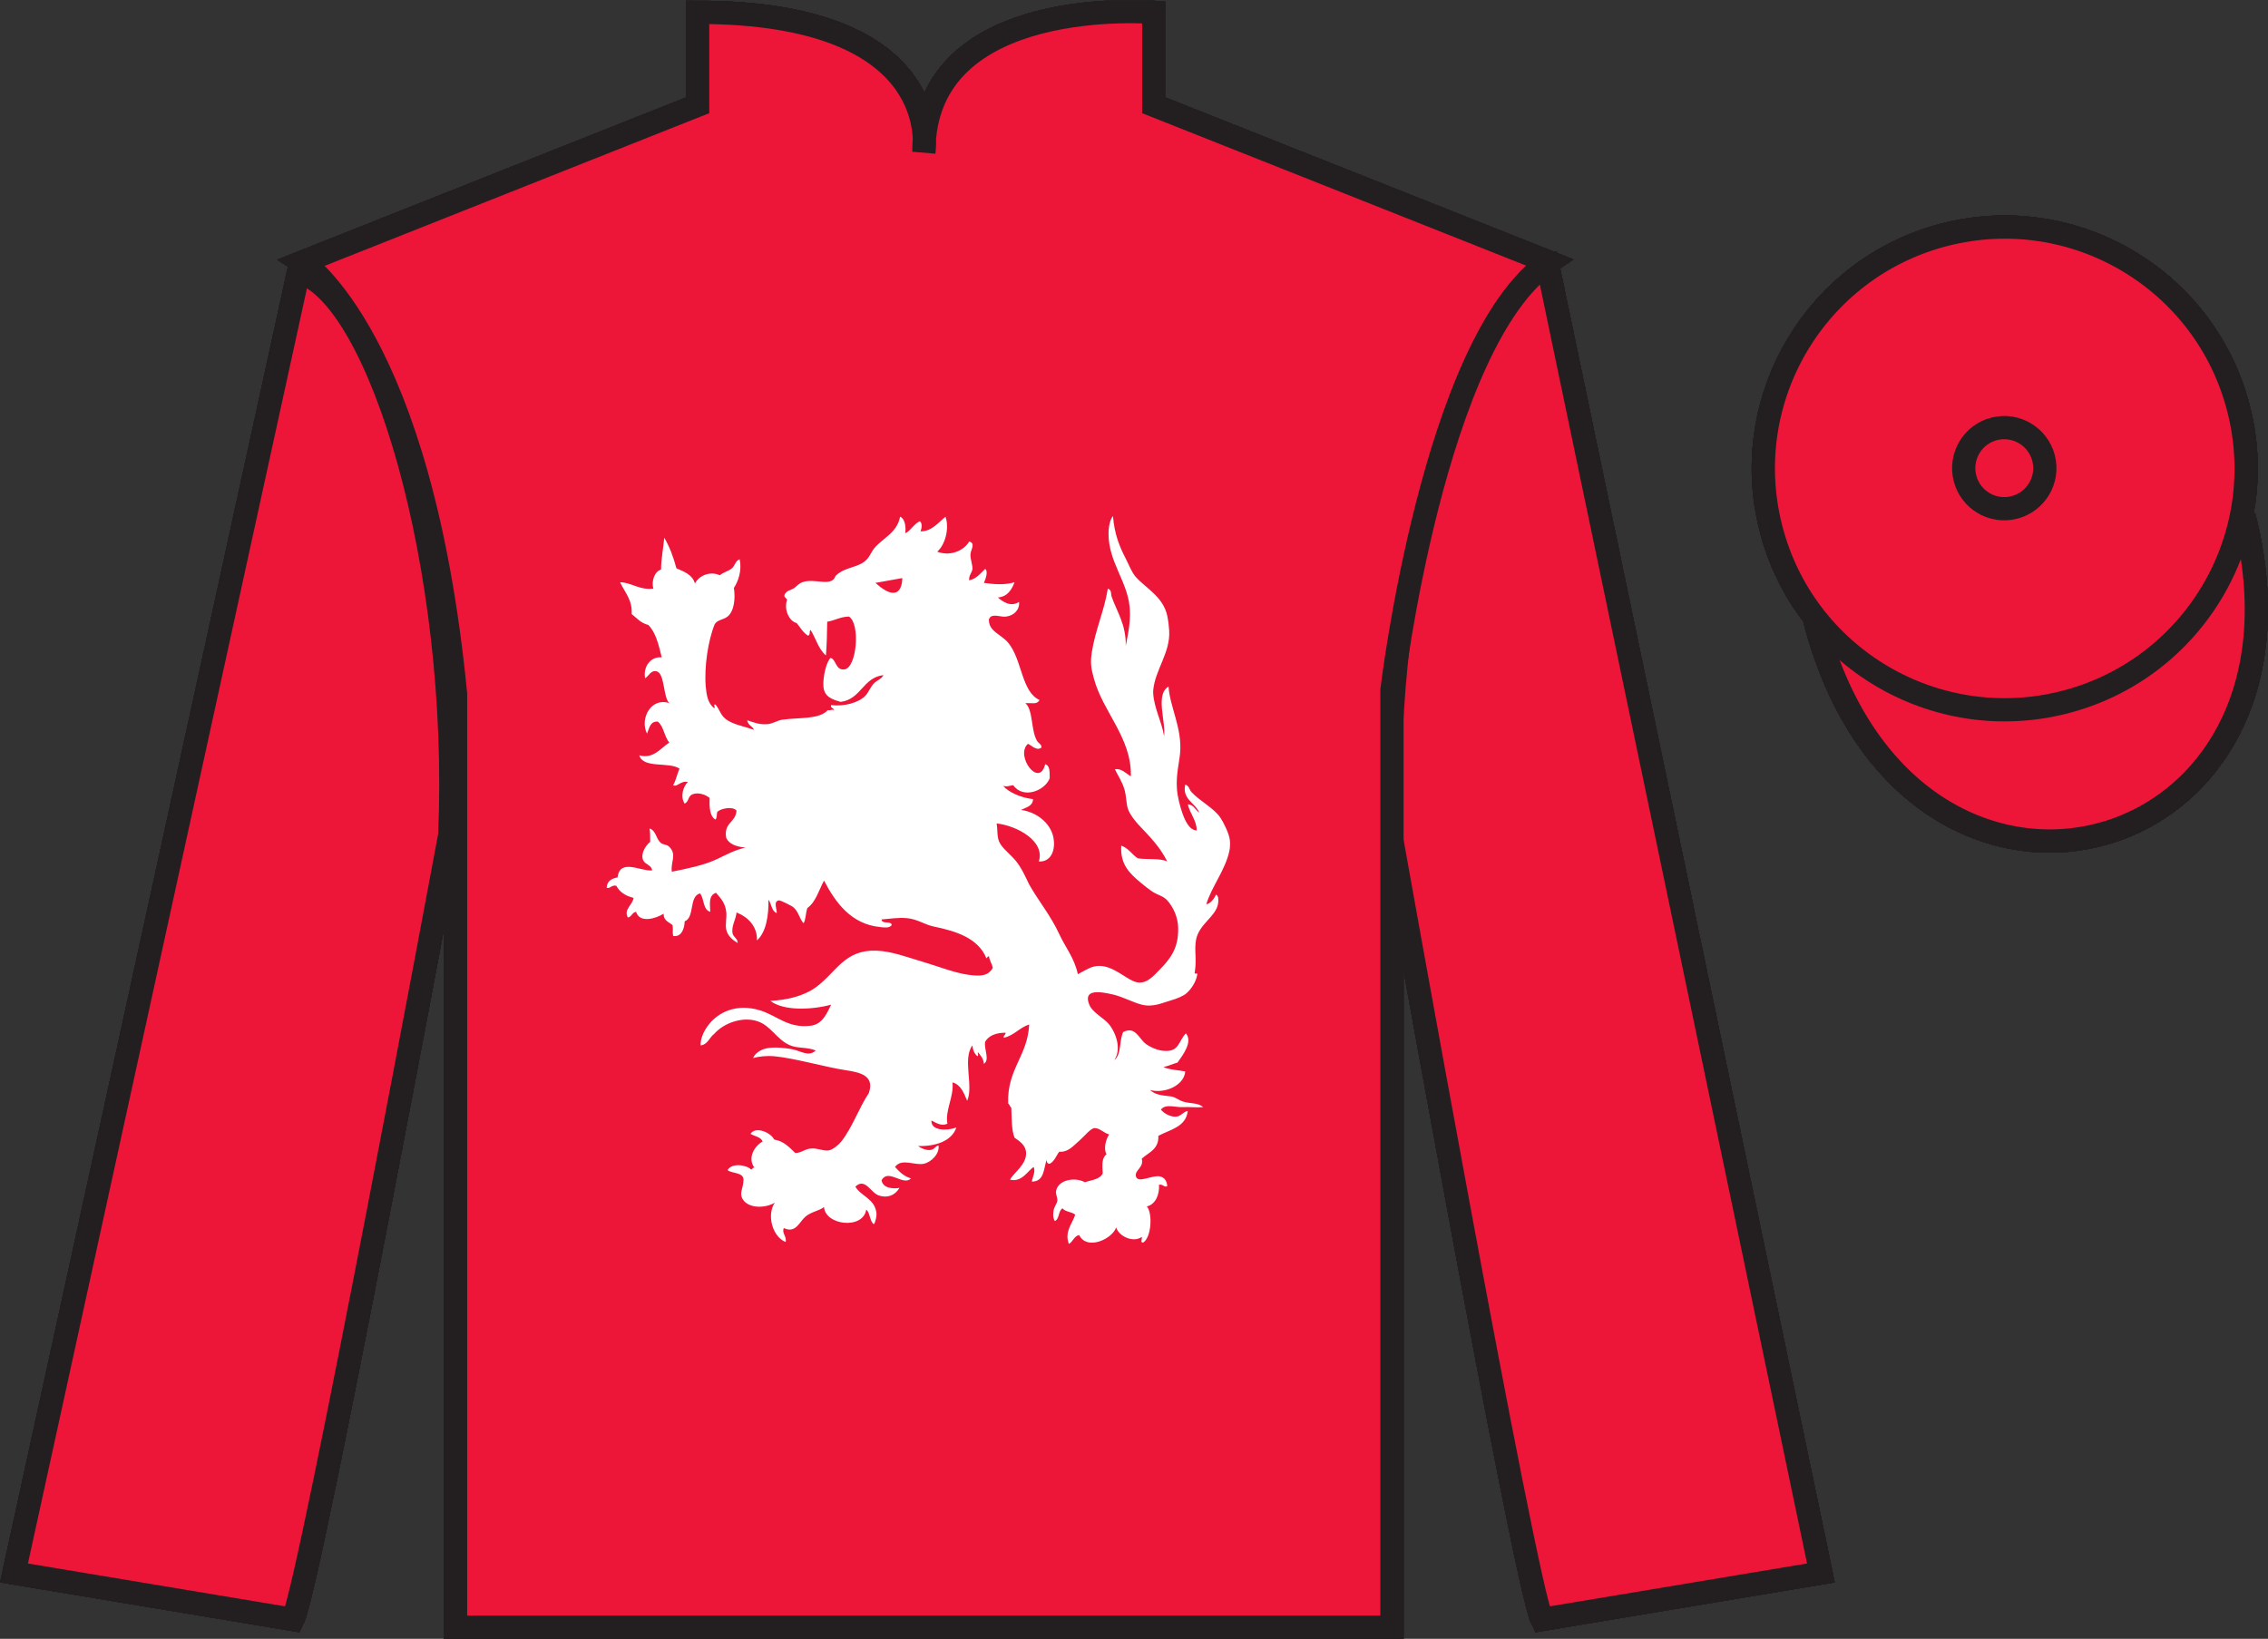 <?xml version="1.0" encoding="UTF-8"?>
<svg xmlns="http://www.w3.org/2000/svg" xmlns:xlink="http://www.w3.org/1999/xlink" width="97.59pt" height="70.53pt" viewBox="0 0 97.59 70.53" version="1.1">
<rect x="0" y="0" width="97.59" height="70.53" fill="#333333" stroke="none"/>
<defs>
<clipPath id="clip1">
  <path d="M 0 70.531 L 97.59 70.531 L 97.59 0.031 L 0 0.031 L 0 70.531 Z M 0 70.531 "/>
</clipPath>
</defs>
<g id="surface0">
<g clip-path="url(#clip1)" clip-rule="nonzero">
<path style=" stroke:none;fill-rule:nonzero;fill:rgb(92.863%,8.783%,22.277%);fill-opacity:1;" d="M 13.02 11.281 C 13.02 11.281 18.102 14.531 19.602 29.863 C 19.602 29.863 19.602 44.863 19.602 70.031 L 59.895 70.031 L 59.895 29.695 C 59.895 29.695 61.684 14.695 66.645 11.281 L 49.645 4.531 L 49.645 0.531 C 49.645 0.531 39.754 -0.305 39.754 6.531 C 39.754 6.531 40.77 0.531 30.02 0.531 L 30.02 4.531 L 13.02 11.281 "/>
<path style="fill:none;stroke-width:10;stroke-linecap:butt;stroke-linejoin:miter;stroke:rgb(13.73%,12.16%,12.549%);stroke-opacity:1;stroke-miterlimit:4;" d="M 130.195 592.487 C 130.195 592.487 181.016 559.987 196.016 406.667 C 196.016 406.667 196.016 256.667 196.016 4.987 L 598.945 4.987 L 598.945 408.347 C 598.945 408.347 616.836 558.347 666.445 592.487 L 496.445 659.987 L 496.445 699.987 C 496.445 699.987 397.539 708.347 397.539 639.987 C 397.539 639.987 407.695 699.987 300.195 699.987 L 300.195 659.987 L 130.195 592.487 Z M 130.195 592.487 " transform="matrix(0.1,0,0,-0.1,0,70.53)"/>
<path style=" stroke:none;fill-rule:nonzero;fill:rgb(92.863%,8.783%,22.277%);fill-opacity:1;" d="M 12.602 69.695 C 13.352 68.195 19.352 35.945 19.352 35.945 C 19.852 24.445 16.352 12.695 12.852 11.695 L 0.602 67.695 L 12.602 69.695 "/>
<path style="fill:none;stroke-width:10;stroke-linecap:butt;stroke-linejoin:miter;stroke:rgb(13.73%,12.16%,12.549%);stroke-opacity:1;stroke-miterlimit:4;" d="M 126.016 8.347 C 133.516 23.347 193.516 345.847 193.516 345.847 C 198.516 460.847 163.516 578.347 128.516 588.347 L 6.016 28.347 L 126.016 8.347 Z M 126.016 8.347 " transform="matrix(0.1,0,0,-0.1,0,70.53)"/>
<path style=" stroke:none;fill-rule:nonzero;fill:rgb(92.863%,8.783%,22.277%);fill-opacity:1;" d="M 78.352 67.695 L 66.602 11.445 C 63.102 12.445 59.352 24.445 59.852 35.945 C 59.852 35.945 65.602 68.195 66.352 69.695 L 78.352 67.695 "/>
<path style="fill:none;stroke-width:10;stroke-linecap:butt;stroke-linejoin:miter;stroke:rgb(13.73%,12.16%,12.549%);stroke-opacity:1;stroke-miterlimit:4;" d="M 783.516 28.347 L 666.016 590.847 C 631.016 580.847 593.516 460.847 598.516 345.847 C 598.516 345.847 656.016 23.347 663.516 8.347 L 783.516 28.347 Z M 783.516 28.347 " transform="matrix(0.1,0,0,-0.1,0,70.53)"/>
<path style="fill-rule:nonzero;fill:rgb(92.863%,8.783%,22.277%);fill-opacity:1;stroke-width:10;stroke-linecap:butt;stroke-linejoin:miter;stroke:rgb(13.73%,12.16%,12.549%);stroke-opacity:1;stroke-miterlimit:4;" d="M 780.703 439.245 C 820.391 283.62 1004.336 331.198 965.547 483.191 " transform="matrix(0.1,0,0,-0.1,0,70.53)"/>
<path style=" stroke:none;fill-rule:nonzero;fill:rgb(92.863%,8.783%,22.277%);fill-opacity:1;" d="M 39.27 15.195 L 34.27 28.445 L 21.77 28.445 L 31.52 34.695 L 27.02 47.195 L 39.52 39.445 L 52.27 47.195 L 47.27 34.945 L 57.27 28.445 L 44.52 28.445 L 39.27 15.195 "/>
<path style=" stroke:none;fill-rule:nonzero;fill:rgb(92.863%,8.783%,22.277%);fill-opacity:1;" d="M 88.828 30.223 C 94.387 28.805 97.742 23.148 96.324 17.594 C 94.906 12.035 89.25 8.68 83.691 10.098 C 78.137 11.516 74.781 17.172 76.199 22.727 C 77.613 28.285 83.27 31.641 88.828 30.223 "/>
<path style="fill:none;stroke-width:10;stroke-linecap:butt;stroke-linejoin:miter;stroke:rgb(13.73%,12.16%,12.549%);stroke-opacity:1;stroke-miterlimit:4;" d="M 888.281 403.073 C 943.867 417.253 977.422 473.816 963.242 529.362 C 949.062 584.948 892.5 618.503 836.914 604.323 C 781.367 590.144 747.812 533.581 761.992 478.034 C 776.133 422.448 832.695 388.894 888.281 403.073 Z M 888.281 403.073 " transform="matrix(0.1,0,0,-0.1,0,70.53)"/>
<path style=" stroke:none;fill-rule:nonzero;fill:rgb(92.863%,8.783%,22.277%);fill-opacity:1;" d="M 86.672 21.84 C 87.605 21.602 88.172 20.652 87.934 19.719 C 87.695 18.785 86.742 18.219 85.809 18.457 C 84.875 18.695 84.312 19.648 84.551 20.582 C 84.789 21.516 85.738 22.078 86.672 21.84 "/>
<path style="fill:none;stroke-width:10;stroke-linecap:butt;stroke-linejoin:miter;stroke:rgb(13.73%,12.16%,12.549%);stroke-opacity:1;stroke-miterlimit:4;" d="M 866.719 486.902 C 876.055 489.284 881.719 498.777 879.336 508.113 C 876.953 517.448 867.422 523.112 858.086 520.73 C 848.75 518.347 843.125 508.816 845.508 499.48 C 847.891 490.144 857.383 484.519 866.719 486.902 Z M 866.719 486.902 " transform="matrix(0.1,0,0,-0.1,0,70.53)"/>
<path style=" stroke:none;fill-rule:nonzero;fill:rgb(92.863%,8.783%,22.277%);fill-opacity:1;" d="M 13.02 11.281 C 13.02 11.281 18.102 14.531 19.602 29.863 C 19.602 29.863 19.602 44.863 19.602 70.031 L 59.895 70.031 L 59.895 29.695 C 59.895 29.695 61.684 14.695 66.645 11.281 L 49.645 4.531 L 49.645 0.531 C 49.645 0.531 39.754 -0.305 39.754 6.531 C 39.754 6.531 40.77 0.531 30.02 0.531 L 30.02 4.531 L 13.02 11.281 "/>
<path style="fill:none;stroke-width:10;stroke-linecap:butt;stroke-linejoin:miter;stroke:rgb(13.73%,12.16%,12.549%);stroke-opacity:1;stroke-miterlimit:4;" d="M 130.195 592.487 C 130.195 592.487 181.016 559.987 196.016 406.667 C 196.016 406.667 196.016 256.667 196.016 4.987 L 598.945 4.987 L 598.945 408.347 C 598.945 408.347 616.836 558.347 666.445 592.487 L 496.445 659.987 L 496.445 699.987 C 496.445 699.987 397.539 708.347 397.539 639.987 C 397.539 639.987 407.695 699.987 300.195 699.987 L 300.195 659.987 L 130.195 592.487 Z M 130.195 592.487 " transform="matrix(0.1,0,0,-0.1,0,70.53)"/>
<path style=" stroke:none;fill-rule:nonzero;fill:rgb(92.863%,8.783%,22.277%);fill-opacity:1;" d="M 12.602 69.695 C 13.352 68.195 19.352 35.945 19.352 35.945 C 19.852 24.445 16.352 12.695 12.852 11.695 L 0.602 67.695 L 12.602 69.695 "/>
<path style="fill:none;stroke-width:10;stroke-linecap:butt;stroke-linejoin:miter;stroke:rgb(13.73%,12.16%,12.549%);stroke-opacity:1;stroke-miterlimit:4;" d="M 126.016 8.347 C 133.516 23.347 193.516 345.847 193.516 345.847 C 198.516 460.847 163.516 578.347 128.516 588.347 L 6.016 28.347 L 126.016 8.347 Z M 126.016 8.347 " transform="matrix(0.1,0,0,-0.1,0,70.53)"/>
<path style=" stroke:none;fill-rule:nonzero;fill:rgb(92.863%,8.783%,22.277%);fill-opacity:1;" d="M 78.352 67.695 L 66.602 11.445 C 63.102 12.445 59.352 24.445 59.852 35.945 C 59.852 35.945 65.602 68.195 66.352 69.695 L 78.352 67.695 "/>
<path style="fill:none;stroke-width:10;stroke-linecap:butt;stroke-linejoin:miter;stroke:rgb(13.73%,12.16%,12.549%);stroke-opacity:1;stroke-miterlimit:4;" d="M 783.516 28.347 L 666.016 590.847 C 631.016 580.847 593.516 460.847 598.516 345.847 C 598.516 345.847 656.016 23.347 663.516 8.347 L 783.516 28.347 Z M 783.516 28.347 " transform="matrix(0.1,0,0,-0.1,0,70.53)"/>
<path style="fill-rule:nonzero;fill:rgb(92.863%,8.783%,22.277%);fill-opacity:1;stroke-width:10;stroke-linecap:butt;stroke-linejoin:miter;stroke:rgb(13.73%,12.16%,12.549%);stroke-opacity:1;stroke-miterlimit:4;" d="M 780.703 439.245 C 820.391 283.62 1004.336 331.198 965.547 483.191 " transform="matrix(0.1,0,0,-0.1,0,70.53)"/>
<path style=" stroke:none;fill-rule:nonzero;fill:rgb(92.863%,8.783%,22.277%);fill-opacity:1;" d="M 39.27 15.195 L 34.27 28.445 L 21.77 28.445 L 31.52 34.695 L 27.02 47.195 L 39.52 39.445 L 52.27 47.195 L 47.27 34.945 L 57.27 28.445 L 44.52 28.445 L 39.27 15.195 "/>
<path style=" stroke:none;fill-rule:nonzero;fill:rgb(92.863%,8.783%,22.277%);fill-opacity:1;" d="M 88.828 30.223 C 94.387 28.805 97.742 23.148 96.324 17.594 C 94.906 12.035 89.25 8.68 83.691 10.098 C 78.137 11.516 74.781 17.172 76.199 22.727 C 77.613 28.285 83.27 31.641 88.828 30.223 "/>
<path style="fill:none;stroke-width:10;stroke-linecap:butt;stroke-linejoin:miter;stroke:rgb(13.73%,12.16%,12.549%);stroke-opacity:1;stroke-miterlimit:4;" d="M 888.281 403.073 C 943.867 417.253 977.422 473.816 963.242 529.362 C 949.062 584.948 892.5 618.503 836.914 604.323 C 781.367 590.144 747.812 533.581 761.992 478.034 C 776.133 422.448 832.695 388.894 888.281 403.073 Z M 888.281 403.073 " transform="matrix(0.1,0,0,-0.1,0,70.53)"/>
<path style=" stroke:none;fill-rule:nonzero;fill:rgb(92.863%,8.783%,22.277%);fill-opacity:1;" d="M 86.672 21.84 C 87.605 21.602 88.172 20.652 87.934 19.719 C 87.695 18.785 86.742 18.219 85.809 18.457 C 84.875 18.695 84.312 19.648 84.551 20.582 C 84.789 21.516 85.738 22.078 86.672 21.84 "/>
<path style="fill:none;stroke-width:10;stroke-linecap:butt;stroke-linejoin:miter;stroke:rgb(13.73%,12.16%,12.549%);stroke-opacity:1;stroke-miterlimit:4;" d="M 866.719 486.902 C 876.055 489.284 881.719 498.777 879.336 508.113 C 876.953 517.448 867.422 523.112 858.086 520.73 C 848.75 518.347 843.125 508.816 845.508 499.48 C 847.891 490.144 857.383 484.519 866.719 486.902 Z M 866.719 486.902 " transform="matrix(0.1,0,0,-0.1,0,70.53)"/>
<path style=" stroke:none;fill-rule:nonzero;fill:rgb(92.863%,8.783%,22.277%);fill-opacity:1;" d="M 13.02 11.281 C 13.02 11.281 18.102 14.531 19.602 29.863 C 19.602 29.863 19.602 44.863 19.602 70.031 L 59.895 70.031 L 59.895 29.695 C 59.895 29.695 61.684 14.695 66.645 11.281 L 49.645 4.531 L 49.645 0.531 C 49.645 0.531 39.754 -0.305 39.754 6.531 C 39.754 6.531 40.77 0.531 30.02 0.531 L 30.02 4.531 L 13.02 11.281 "/>
<path style="fill:none;stroke-width:10;stroke-linecap:butt;stroke-linejoin:miter;stroke:rgb(13.73%,12.16%,12.549%);stroke-opacity:1;stroke-miterlimit:4;" d="M 130.195 592.487 C 130.195 592.487 181.016 559.987 196.016 406.667 C 196.016 406.667 196.016 256.667 196.016 4.987 L 598.945 4.987 L 598.945 408.347 C 598.945 408.347 616.836 558.347 666.445 592.487 L 496.445 659.987 L 496.445 699.987 C 496.445 699.987 397.539 708.347 397.539 639.987 C 397.539 639.987 407.695 699.987 300.195 699.987 L 300.195 659.987 L 130.195 592.487 Z M 130.195 592.487 " transform="matrix(0.1,0,0,-0.1,0,70.53)"/>
<path style=" stroke:none;fill-rule:nonzero;fill:rgb(92.863%,8.783%,22.277%);fill-opacity:1;" d="M 12.602 69.695 C 13.352 68.195 19.352 35.945 19.352 35.945 C 19.852 24.445 16.352 12.695 12.852 11.695 L 0.602 67.695 L 12.602 69.695 "/>
<path style="fill:none;stroke-width:10;stroke-linecap:butt;stroke-linejoin:miter;stroke:rgb(13.73%,12.16%,12.549%);stroke-opacity:1;stroke-miterlimit:4;" d="M 126.016 8.347 C 133.516 23.347 193.516 345.847 193.516 345.847 C 198.516 460.847 163.516 578.347 128.516 588.347 L 6.016 28.347 L 126.016 8.347 Z M 126.016 8.347 " transform="matrix(0.1,0,0,-0.1,0,70.53)"/>
<path style=" stroke:none;fill-rule:nonzero;fill:rgb(92.863%,8.783%,22.277%);fill-opacity:1;" d="M 78.352 67.695 L 66.602 11.445 C 63.102 12.445 59.352 24.445 59.852 35.945 C 59.852 35.945 65.602 68.195 66.352 69.695 L 78.352 67.695 "/>
<path style="fill:none;stroke-width:10;stroke-linecap:butt;stroke-linejoin:miter;stroke:rgb(13.73%,12.16%,12.549%);stroke-opacity:1;stroke-miterlimit:4;" d="M 783.516 28.347 L 666.016 590.847 C 631.016 580.847 593.516 460.847 598.516 345.847 C 598.516 345.847 656.016 23.347 663.516 8.347 L 783.516 28.347 Z M 783.516 28.347 " transform="matrix(0.1,0,0,-0.1,0,70.53)"/>
<path style="fill-rule:nonzero;fill:rgb(92.863%,8.783%,22.277%);fill-opacity:1;stroke-width:10;stroke-linecap:butt;stroke-linejoin:miter;stroke:rgb(13.73%,12.16%,12.549%);stroke-opacity:1;stroke-miterlimit:4;" d="M 780.703 439.245 C 820.391 283.62 1004.336 331.198 965.547 483.191 " transform="matrix(0.1,0,0,-0.1,0,70.53)"/>
<path style=" stroke:none;fill-rule:nonzero;fill:rgb(92.863%,8.783%,22.277%);fill-opacity:1;" d="M 39.27 15.195 L 34.27 28.445 L 21.77 28.445 L 31.52 34.695 L 27.02 47.195 L 39.52 39.445 L 52.27 47.195 L 47.27 34.945 L 57.27 28.445 L 44.52 28.445 L 39.27 15.195 "/>
<path style=" stroke:none;fill-rule:nonzero;fill:rgb(92.863%,8.783%,22.277%);fill-opacity:1;" d="M 88.828 30.223 C 94.387 28.805 97.742 23.148 96.324 17.594 C 94.906 12.035 89.25 8.68 83.691 10.098 C 78.137 11.516 74.781 17.172 76.199 22.727 C 77.613 28.285 83.27 31.641 88.828 30.223 "/>
<path style="fill:none;stroke-width:10;stroke-linecap:butt;stroke-linejoin:miter;stroke:rgb(13.73%,12.16%,12.549%);stroke-opacity:1;stroke-miterlimit:4;" d="M 888.281 403.073 C 943.867 417.253 977.422 473.816 963.242 529.362 C 949.062 584.948 892.5 618.503 836.914 604.323 C 781.367 590.144 747.812 533.581 761.992 478.034 C 776.133 422.448 832.695 388.894 888.281 403.073 Z M 888.281 403.073 " transform="matrix(0.1,0,0,-0.1,0,70.53)"/>
<path style=" stroke:none;fill-rule:nonzero;fill:rgb(92.863%,8.783%,22.277%);fill-opacity:1;" d="M 86.672 21.84 C 87.605 21.602 88.172 20.652 87.934 19.719 C 87.695 18.785 86.742 18.219 85.809 18.457 C 84.875 18.695 84.312 19.648 84.551 20.582 C 84.789 21.516 85.738 22.078 86.672 21.84 "/>
<path style="fill:none;stroke-width:10;stroke-linecap:butt;stroke-linejoin:miter;stroke:rgb(13.73%,12.16%,12.549%);stroke-opacity:1;stroke-miterlimit:4;" d="M 866.719 486.902 C 876.055 489.284 881.719 498.777 879.336 508.113 C 876.953 517.448 867.422 523.112 858.086 520.73 C 848.75 518.347 843.125 508.816 845.508 499.48 C 847.891 490.144 857.383 484.519 866.719 486.902 Z M 866.719 486.902 " transform="matrix(0.1,0,0,-0.1,0,70.53)"/>
<path style=" stroke:none;fill-rule:nonzero;fill:rgb(92.863%,8.783%,22.277%);fill-opacity:1;" d="M 13.02 11.281 C 13.02 11.281 18.102 14.531 19.602 29.863 C 19.602 29.863 19.602 44.863 19.602 70.031 L 59.895 70.031 L 59.895 29.695 C 59.895 29.695 61.684 14.695 66.645 11.281 L 49.645 4.531 L 49.645 0.531 C 49.645 0.531 39.754 -0.305 39.754 6.531 C 39.754 6.531 40.77 0.531 30.02 0.531 L 30.02 4.531 L 13.02 11.281 "/>
<path style="fill:none;stroke-width:10;stroke-linecap:butt;stroke-linejoin:miter;stroke:rgb(13.73%,12.16%,12.549%);stroke-opacity:1;stroke-miterlimit:4;" d="M 130.195 592.487 C 130.195 592.487 181.016 559.987 196.016 406.667 C 196.016 406.667 196.016 256.667 196.016 4.987 L 598.945 4.987 L 598.945 408.347 C 598.945 408.347 616.836 558.347 666.445 592.487 L 496.445 659.987 L 496.445 699.987 C 496.445 699.987 397.539 708.347 397.539 639.987 C 397.539 639.987 407.695 699.987 300.195 699.987 L 300.195 659.987 L 130.195 592.487 Z M 130.195 592.487 " transform="matrix(0.1,0,0,-0.1,0,70.53)"/>
<path style=" stroke:none;fill-rule:nonzero;fill:rgb(92.863%,8.783%,22.277%);fill-opacity:1;" d="M 12.602 69.695 C 13.352 68.195 19.352 35.945 19.352 35.945 C 19.852 24.445 16.352 12.695 12.852 11.695 L 0.602 67.695 L 12.602 69.695 "/>
<path style="fill:none;stroke-width:10;stroke-linecap:butt;stroke-linejoin:miter;stroke:rgb(13.73%,12.16%,12.549%);stroke-opacity:1;stroke-miterlimit:4;" d="M 126.016 8.347 C 133.516 23.347 193.516 345.847 193.516 345.847 C 198.516 460.847 163.516 578.347 128.516 588.347 L 6.016 28.347 L 126.016 8.347 Z M 126.016 8.347 " transform="matrix(0.1,0,0,-0.1,0,70.53)"/>
<path style=" stroke:none;fill-rule:nonzero;fill:rgb(92.863%,8.783%,22.277%);fill-opacity:1;" d="M 78.352 67.695 L 66.602 11.445 C 63.102 12.445 59.352 24.445 59.852 35.945 C 59.852 35.945 65.602 68.195 66.352 69.695 L 78.352 67.695 "/>
<path style="fill:none;stroke-width:10;stroke-linecap:butt;stroke-linejoin:miter;stroke:rgb(13.73%,12.16%,12.549%);stroke-opacity:1;stroke-miterlimit:4;" d="M 783.516 28.347 L 666.016 590.847 C 631.016 580.847 593.516 460.847 598.516 345.847 C 598.516 345.847 656.016 23.347 663.516 8.347 L 783.516 28.347 Z M 783.516 28.347 " transform="matrix(0.1,0,0,-0.1,0,70.53)"/>
<path style="fill-rule:nonzero;fill:rgb(92.863%,8.783%,22.277%);fill-opacity:1;stroke-width:10;stroke-linecap:butt;stroke-linejoin:miter;stroke:rgb(13.73%,12.16%,12.549%);stroke-opacity:1;stroke-miterlimit:4;" d="M 780.703 439.245 C 820.391 283.62 1004.336 331.198 965.547 483.191 " transform="matrix(0.1,0,0,-0.1,0,70.53)"/>
<path style=" stroke:none;fill-rule:nonzero;fill:rgb(92.863%,8.783%,22.277%);fill-opacity:1;" d="M 39.27 15.195 L 34.27 28.445 L 21.77 28.445 L 31.52 34.695 L 27.02 47.195 L 39.52 39.445 L 52.27 47.195 L 47.27 34.945 L 57.27 28.445 L 44.52 28.445 L 39.27 15.195 "/>
<path style=" stroke:none;fill-rule:nonzero;fill:rgb(92.863%,8.783%,22.277%);fill-opacity:1;" d="M 88.828 30.223 C 94.387 28.805 97.742 23.148 96.324 17.594 C 94.906 12.035 89.25 8.68 83.691 10.098 C 78.137 11.516 74.781 17.172 76.199 22.727 C 77.613 28.285 83.27 31.641 88.828 30.223 "/>
<path style="fill:none;stroke-width:10;stroke-linecap:butt;stroke-linejoin:miter;stroke:rgb(13.73%,12.16%,12.549%);stroke-opacity:1;stroke-miterlimit:4;" d="M 888.281 403.073 C 943.867 417.253 977.422 473.816 963.242 529.362 C 949.062 584.948 892.5 618.503 836.914 604.323 C 781.367 590.144 747.812 533.581 761.992 478.034 C 776.133 422.448 832.695 388.894 888.281 403.073 Z M 888.281 403.073 " transform="matrix(0.1,0,0,-0.1,0,70.53)"/>
<path style=" stroke:none;fill-rule:nonzero;fill:rgb(92.863%,8.783%,22.277%);fill-opacity:1;" d="M 86.672 21.84 C 87.605 21.602 88.172 20.652 87.934 19.719 C 87.695 18.785 86.742 18.219 85.809 18.457 C 84.875 18.695 84.312 19.648 84.551 20.582 C 84.789 21.516 85.738 22.078 86.672 21.84 "/>
<path style="fill:none;stroke-width:10;stroke-linecap:butt;stroke-linejoin:miter;stroke:rgb(13.73%,12.16%,12.549%);stroke-opacity:1;stroke-miterlimit:4;" d="M 866.719 486.902 C 876.055 489.284 881.719 498.777 879.336 508.113 C 876.953 517.448 867.422 523.112 858.086 520.73 C 848.75 518.347 843.125 508.816 845.508 499.48 C 847.891 490.144 857.383 484.519 866.719 486.902 Z M 866.719 486.902 " transform="matrix(0.1,0,0,-0.1,0,70.53)"/>
<path style=" stroke:none;fill-rule:nonzero;fill:rgb(92.863%,8.783%,22.277%);fill-opacity:1;" d="M 13.02 11.281 C 13.02 11.281 18.102 14.531 19.602 29.863 C 19.602 29.863 19.602 44.863 19.602 70.031 L 59.895 70.031 L 59.895 29.695 C 59.895 29.695 61.684 14.695 66.645 11.281 L 49.645 4.531 L 49.645 0.531 C 49.645 0.531 39.754 -0.305 39.754 6.531 C 39.754 6.531 40.77 0.531 30.02 0.531 L 30.02 4.531 L 13.02 11.281 "/>
<path style="fill:none;stroke-width:10;stroke-linecap:butt;stroke-linejoin:miter;stroke:rgb(13.73%,12.16%,12.549%);stroke-opacity:1;stroke-miterlimit:4;" d="M 130.195 592.487 C 130.195 592.487 181.016 559.987 196.016 406.667 C 196.016 406.667 196.016 256.667 196.016 4.987 L 598.945 4.987 L 598.945 408.347 C 598.945 408.347 616.836 558.347 666.445 592.487 L 496.445 659.987 L 496.445 699.987 C 496.445 699.987 397.539 708.347 397.539 639.987 C 397.539 639.987 407.695 699.987 300.195 699.987 L 300.195 659.987 L 130.195 592.487 Z M 130.195 592.487 " transform="matrix(0.1,0,0,-0.1,0,70.53)"/>
<path style=" stroke:none;fill-rule:nonzero;fill:rgb(92.863%,8.783%,22.277%);fill-opacity:1;" d="M 12.602 69.695 C 13.352 68.195 19.352 35.945 19.352 35.945 C 19.852 24.445 16.352 12.695 12.852 11.695 L 0.602 67.695 L 12.602 69.695 "/>
<path style="fill:none;stroke-width:10;stroke-linecap:butt;stroke-linejoin:miter;stroke:rgb(13.73%,12.16%,12.549%);stroke-opacity:1;stroke-miterlimit:4;" d="M 126.016 8.347 C 133.516 23.347 193.516 345.847 193.516 345.847 C 198.516 460.847 163.516 578.347 128.516 588.347 L 6.016 28.347 L 126.016 8.347 Z M 126.016 8.347 " transform="matrix(0.1,0,0,-0.1,0,70.53)"/>
<path style=" stroke:none;fill-rule:nonzero;fill:rgb(92.863%,8.783%,22.277%);fill-opacity:1;" d="M 78.352 67.695 L 66.602 11.445 C 63.102 12.445 59.352 24.445 59.852 35.945 C 59.852 35.945 65.602 68.195 66.352 69.695 L 78.352 67.695 "/>
<path style="fill:none;stroke-width:10;stroke-linecap:butt;stroke-linejoin:miter;stroke:rgb(13.73%,12.16%,12.549%);stroke-opacity:1;stroke-miterlimit:4;" d="M 783.516 28.347 L 666.016 590.847 C 631.016 580.847 593.516 460.847 598.516 345.847 C 598.516 345.847 656.016 23.347 663.516 8.347 L 783.516 28.347 Z M 783.516 28.347 " transform="matrix(0.1,0,0,-0.1,0,70.53)"/>
<path style="fill-rule:nonzero;fill:rgb(92.863%,8.783%,22.277%);fill-opacity:1;stroke-width:10;stroke-linecap:butt;stroke-linejoin:miter;stroke:rgb(13.73%,12.16%,12.549%);stroke-opacity:1;stroke-miterlimit:4;" d="M 780.703 439.245 C 820.391 283.62 1004.336 331.198 965.547 483.191 " transform="matrix(0.1,0,0,-0.1,0,70.53)"/>
<path style=" stroke:none;fill-rule:nonzero;fill:rgb(92.863%,8.783%,22.277%);fill-opacity:1;" d="M 39.27 15.195 L 34.27 28.445 L 21.77 28.445 L 31.52 34.695 L 27.02 47.195 L 39.52 39.445 L 52.27 47.195 L 47.27 34.945 L 57.27 28.445 L 44.52 28.445 L 39.27 15.195 "/>
<path style=" stroke:none;fill-rule:nonzero;fill:rgb(92.863%,8.783%,22.277%);fill-opacity:1;" d="M 88.828 30.223 C 94.387 28.805 97.742 23.148 96.324 17.594 C 94.906 12.035 89.25 8.68 83.691 10.098 C 78.137 11.516 74.781 17.172 76.199 22.727 C 77.613 28.285 83.27 31.641 88.828 30.223 "/>
<path style="fill:none;stroke-width:10;stroke-linecap:butt;stroke-linejoin:miter;stroke:rgb(13.73%,12.16%,12.549%);stroke-opacity:1;stroke-miterlimit:4;" d="M 888.281 403.073 C 943.867 417.253 977.422 473.816 963.242 529.362 C 949.062 584.948 892.5 618.503 836.914 604.323 C 781.367 590.144 747.812 533.581 761.992 478.034 C 776.133 422.448 832.695 388.894 888.281 403.073 Z M 888.281 403.073 " transform="matrix(0.1,0,0,-0.1,0,70.53)"/>
<path style=" stroke:none;fill-rule:nonzero;fill:rgb(92.863%,8.783%,22.277%);fill-opacity:1;" d="M 86.672 21.84 C 87.605 21.602 88.172 20.652 87.934 19.719 C 87.695 18.785 86.742 18.219 85.809 18.457 C 84.875 18.695 84.312 19.648 84.551 20.582 C 84.789 21.516 85.738 22.078 86.672 21.84 "/>
<path style="fill:none;stroke-width:10;stroke-linecap:butt;stroke-linejoin:miter;stroke:rgb(13.73%,12.16%,12.549%);stroke-opacity:1;stroke-miterlimit:4;" d="M 866.719 486.902 C 876.055 489.284 881.719 498.777 879.336 508.113 C 876.953 517.448 867.422 523.112 858.086 520.73 C 848.75 518.347 843.125 508.816 845.508 499.48 C 847.891 490.144 857.383 484.519 866.719 486.902 Z M 866.719 486.902 " transform="matrix(0.1,0,0,-0.1,0,70.53)"/>
<path style=" stroke:none;fill-rule:nonzero;fill:rgb(92.863%,8.783%,22.277%);fill-opacity:1;" d="M 13.02 11.281 C 13.02 11.281 18.102 14.531 19.602 29.863 C 19.602 29.863 19.602 44.863 19.602 70.031 L 59.895 70.031 L 59.895 29.695 C 59.895 29.695 61.684 14.695 66.645 11.281 L 49.645 4.531 L 49.645 0.531 C 49.645 0.531 39.754 -0.305 39.754 6.531 C 39.754 6.531 40.77 0.531 30.02 0.531 L 30.02 4.531 L 13.02 11.281 "/>
<path style="fill:none;stroke-width:10;stroke-linecap:butt;stroke-linejoin:miter;stroke:rgb(13.73%,12.16%,12.549%);stroke-opacity:1;stroke-miterlimit:4;" d="M 130.195 592.487 C 130.195 592.487 181.016 559.987 196.016 406.667 C 196.016 406.667 196.016 256.667 196.016 4.987 L 598.945 4.987 L 598.945 408.347 C 598.945 408.347 616.836 558.347 666.445 592.487 L 496.445 659.987 L 496.445 699.987 C 496.445 699.987 397.539 708.347 397.539 639.987 C 397.539 639.987 407.695 699.987 300.195 699.987 L 300.195 659.987 L 130.195 592.487 Z M 130.195 592.487 " transform="matrix(0.1,0,0,-0.1,0,70.53)"/>
<path style=" stroke:none;fill-rule:nonzero;fill:rgb(92.863%,8.783%,22.277%);fill-opacity:1;" d="M 12.602 69.695 C 13.352 68.195 19.352 35.945 19.352 35.945 C 19.852 24.445 16.352 12.695 12.852 11.695 L 0.602 67.695 L 12.602 69.695 "/>
<path style="fill:none;stroke-width:10;stroke-linecap:butt;stroke-linejoin:miter;stroke:rgb(13.73%,12.16%,12.549%);stroke-opacity:1;stroke-miterlimit:4;" d="M 126.016 8.347 C 133.516 23.347 193.516 345.847 193.516 345.847 C 198.516 460.847 163.516 578.347 128.516 588.347 L 6.016 28.347 L 126.016 8.347 Z M 126.016 8.347 " transform="matrix(0.1,0,0,-0.1,0,70.53)"/>
<path style=" stroke:none;fill-rule:nonzero;fill:rgb(92.863%,8.783%,22.277%);fill-opacity:1;" d="M 78.352 67.695 L 66.602 11.445 C 63.102 12.445 59.352 24.445 59.852 35.945 C 59.852 35.945 65.602 68.195 66.352 69.695 L 78.352 67.695 "/>
<path style="fill:none;stroke-width:10;stroke-linecap:butt;stroke-linejoin:miter;stroke:rgb(13.73%,12.16%,12.549%);stroke-opacity:1;stroke-miterlimit:4;" d="M 783.516 28.347 L 666.016 590.847 C 631.016 580.847 593.516 460.847 598.516 345.847 C 598.516 345.847 656.016 23.347 663.516 8.347 L 783.516 28.347 Z M 783.516 28.347 " transform="matrix(0.1,0,0,-0.1,0,70.53)"/>
<path style="fill-rule:nonzero;fill:rgb(92.863%,8.783%,22.277%);fill-opacity:1;stroke-width:10;stroke-linecap:butt;stroke-linejoin:miter;stroke:rgb(13.73%,12.16%,12.549%);stroke-opacity:1;stroke-miterlimit:4;" d="M 780.703 439.245 C 820.391 283.62 1004.336 331.198 965.547 483.191 " transform="matrix(0.1,0,0,-0.1,0,70.53)"/>
<path style=" stroke:none;fill-rule:nonzero;fill:rgb(92.863%,8.783%,22.277%);fill-opacity:1;" d="M 39.27 15.195 L 34.27 28.445 L 21.77 28.445 L 31.52 34.695 L 27.02 47.195 L 39.52 39.445 L 52.27 47.195 L 47.27 34.945 L 57.27 28.445 L 44.52 28.445 L 39.27 15.195 "/>
<path style=" stroke:none;fill-rule:nonzero;fill:rgb(92.863%,8.783%,22.277%);fill-opacity:1;" d="M 88.828 30.223 C 94.387 28.805 97.742 23.148 96.324 17.594 C 94.906 12.035 89.25 8.68 83.691 10.098 C 78.137 11.516 74.781 17.172 76.199 22.727 C 77.613 28.285 83.27 31.641 88.828 30.223 "/>
<path style="fill:none;stroke-width:10;stroke-linecap:butt;stroke-linejoin:miter;stroke:rgb(13.73%,12.16%,12.549%);stroke-opacity:1;stroke-miterlimit:4;" d="M 888.281 403.073 C 943.867 417.253 977.422 473.816 963.242 529.362 C 949.062 584.948 892.5 618.503 836.914 604.323 C 781.367 590.144 747.812 533.581 761.992 478.034 C 776.133 422.448 832.695 388.894 888.281 403.073 Z M 888.281 403.073 " transform="matrix(0.1,0,0,-0.1,0,70.53)"/>
<path style=" stroke:none;fill-rule:nonzero;fill:rgb(92.863%,8.783%,22.277%);fill-opacity:1;" d="M 86.672 21.84 C 87.605 21.602 88.172 20.652 87.934 19.719 C 87.695 18.785 86.742 18.219 85.809 18.457 C 84.875 18.695 84.312 19.648 84.551 20.582 C 84.789 21.516 85.738 22.078 86.672 21.84 "/>
<path style="fill:none;stroke-width:10;stroke-linecap:butt;stroke-linejoin:miter;stroke:rgb(13.73%,12.16%,12.549%);stroke-opacity:1;stroke-miterlimit:4;" d="M 866.719 486.902 C 876.055 489.284 881.719 498.777 879.336 508.113 C 876.953 517.448 867.422 523.112 858.086 520.73 C 848.75 518.347 843.125 508.816 845.508 499.48 C 847.891 490.144 857.383 484.519 866.719 486.902 Z M 866.719 486.902 " transform="matrix(0.1,0,0,-0.1,0,70.53)"/>
<path style=" stroke:none;fill-rule:nonzero;fill:rgb(92.863%,8.783%,22.277%);fill-opacity:1;" d="M 13.02 11.281 C 13.02 11.281 18.102 14.531 19.602 29.863 C 19.602 29.863 19.602 44.863 19.602 70.031 L 59.895 70.031 L 59.895 29.695 C 59.895 29.695 61.684 14.695 66.645 11.281 L 49.645 4.531 L 49.645 0.531 C 49.645 0.531 39.754 -0.305 39.754 6.531 C 39.754 6.531 40.77 0.531 30.02 0.531 L 30.02 4.531 L 13.02 11.281 "/>
<path style="fill:none;stroke-width:10;stroke-linecap:butt;stroke-linejoin:miter;stroke:rgb(13.73%,12.16%,12.549%);stroke-opacity:1;stroke-miterlimit:4;" d="M 130.195 592.487 C 130.195 592.487 181.016 559.987 196.016 406.667 C 196.016 406.667 196.016 256.667 196.016 4.987 L 598.945 4.987 L 598.945 408.347 C 598.945 408.347 616.836 558.347 666.445 592.487 L 496.445 659.987 L 496.445 699.987 C 496.445 699.987 397.539 708.347 397.539 639.987 C 397.539 639.987 407.695 699.987 300.195 699.987 L 300.195 659.987 L 130.195 592.487 Z M 130.195 592.487 " transform="matrix(0.1,0,0,-0.1,0,70.53)"/>
<path style=" stroke:none;fill-rule:nonzero;fill:rgb(92.863%,8.783%,22.277%);fill-opacity:1;" d="M 12.602 69.695 C 13.352 68.195 19.352 35.945 19.352 35.945 C 19.852 24.445 16.352 12.695 12.852 11.695 L 0.602 67.695 L 12.602 69.695 "/>
<path style="fill:none;stroke-width:10;stroke-linecap:butt;stroke-linejoin:miter;stroke:rgb(13.73%,12.16%,12.549%);stroke-opacity:1;stroke-miterlimit:4;" d="M 126.016 8.347 C 133.516 23.347 193.516 345.847 193.516 345.847 C 198.516 460.847 163.516 578.347 128.516 588.347 L 6.016 28.347 L 126.016 8.347 Z M 126.016 8.347 " transform="matrix(0.1,0,0,-0.1,0,70.53)"/>
<path style=" stroke:none;fill-rule:nonzero;fill:rgb(92.863%,8.783%,22.277%);fill-opacity:1;" d="M 78.352 67.695 L 66.602 11.445 C 63.102 12.445 59.352 24.445 59.852 35.945 C 59.852 35.945 65.602 68.195 66.352 69.695 L 78.352 67.695 "/>
<path style="fill:none;stroke-width:10;stroke-linecap:butt;stroke-linejoin:miter;stroke:rgb(13.73%,12.16%,12.549%);stroke-opacity:1;stroke-miterlimit:4;" d="M 783.516 28.347 L 666.016 590.847 C 631.016 580.847 593.516 460.847 598.516 345.847 C 598.516 345.847 656.016 23.347 663.516 8.347 L 783.516 28.347 Z M 783.516 28.347 " transform="matrix(0.1,0,0,-0.1,0,70.53)"/>
<path style="fill-rule:nonzero;fill:rgb(92.863%,8.783%,22.277%);fill-opacity:1;stroke-width:10;stroke-linecap:butt;stroke-linejoin:miter;stroke:rgb(13.73%,12.16%,12.549%);stroke-opacity:1;stroke-miterlimit:4;" d="M 780.703 439.245 C 820.391 283.62 1004.336 331.198 965.547 483.191 " transform="matrix(0.1,0,0,-0.1,0,70.53)"/>
<path style=" stroke:none;fill-rule:nonzero;fill:rgb(92.863%,8.783%,22.277%);fill-opacity:1;" d="M 39.27 15.195 L 34.27 28.445 L 21.77 28.445 L 31.52 34.695 L 27.02 47.195 L 39.52 39.445 L 52.27 47.195 L 47.27 34.945 L 57.27 28.445 L 44.52 28.445 L 39.27 15.195 "/>
<path style=" stroke:none;fill-rule:nonzero;fill:rgb(92.863%,8.783%,22.277%);fill-opacity:1;" d="M 88.828 30.223 C 94.387 28.805 97.742 23.148 96.324 17.594 C 94.906 12.035 89.25 8.68 83.691 10.098 C 78.137 11.516 74.781 17.172 76.199 22.727 C 77.613 28.285 83.27 31.641 88.828 30.223 "/>
<path style="fill:none;stroke-width:10;stroke-linecap:butt;stroke-linejoin:miter;stroke:rgb(13.73%,12.16%,12.549%);stroke-opacity:1;stroke-miterlimit:4;" d="M 888.281 403.073 C 943.867 417.253 977.422 473.816 963.242 529.362 C 949.062 584.948 892.5 618.503 836.914 604.323 C 781.367 590.144 747.812 533.581 761.992 478.034 C 776.133 422.448 832.695 388.894 888.281 403.073 Z M 888.281 403.073 " transform="matrix(0.1,0,0,-0.1,0,70.53)"/>
<path style=" stroke:none;fill-rule:nonzero;fill:rgb(92.863%,8.783%,22.277%);fill-opacity:1;" d="M 86.672 21.84 C 87.605 21.602 88.172 20.652 87.934 19.719 C 87.695 18.785 86.742 18.219 85.809 18.457 C 84.875 18.695 84.312 19.648 84.551 20.582 C 84.789 21.516 85.738 22.078 86.672 21.84 "/>
<path style="fill:none;stroke-width:10;stroke-linecap:butt;stroke-linejoin:miter;stroke:rgb(13.73%,12.16%,12.549%);stroke-opacity:1;stroke-miterlimit:4;" d="M 866.719 486.902 C 876.055 489.284 881.719 498.777 879.336 508.113 C 876.953 517.448 867.422 523.112 858.086 520.73 C 848.75 518.347 843.125 508.816 845.508 499.48 C 847.891 490.144 857.383 484.519 866.719 486.902 Z M 866.719 486.902 " transform="matrix(0.1,0,0,-0.1,0,70.53)"/>
<path style=" stroke:none;fill-rule:nonzero;fill:rgb(92.863%,8.783%,22.277%);fill-opacity:1;" d="M 13.02 11.281 C 13.02 11.281 18.102 14.531 19.602 29.863 C 19.602 29.863 19.602 44.863 19.602 70.031 L 59.895 70.031 L 59.895 29.695 C 59.895 29.695 61.684 14.695 66.645 11.281 L 49.645 4.531 L 49.645 0.531 C 49.645 0.531 39.754 -0.305 39.754 6.531 C 39.754 6.531 40.77 0.531 30.02 0.531 L 30.02 4.531 L 13.02 11.281 "/>
<path style="fill:none;stroke-width:10;stroke-linecap:butt;stroke-linejoin:miter;stroke:rgb(13.73%,12.16%,12.549%);stroke-opacity:1;stroke-miterlimit:4;" d="M 130.195 592.487 C 130.195 592.487 181.016 559.987 196.016 406.667 C 196.016 406.667 196.016 256.667 196.016 4.987 L 598.945 4.987 L 598.945 408.347 C 598.945 408.347 616.836 558.347 666.445 592.487 L 496.445 659.987 L 496.445 699.987 C 496.445 699.987 397.539 708.347 397.539 639.987 C 397.539 639.987 407.695 699.987 300.195 699.987 L 300.195 659.987 L 130.195 592.487 Z M 130.195 592.487 " transform="matrix(0.1,0,0,-0.1,0,70.53)"/>
<path style="fill-rule:nonzero;fill:rgb(92.863%,8.783%,22.277%);fill-opacity:1;stroke-width:10;stroke-linecap:butt;stroke-linejoin:miter;stroke:rgb(13.73%,12.16%,12.549%);stroke-opacity:1;stroke-miterlimit:4;" d="M 780.703 439.245 C 820.391 283.62 1004.336 331.198 965.547 483.191 " transform="matrix(0.1,0,0,-0.1,0,70.53)"/>
<path style=" stroke:none;fill-rule:nonzero;fill:rgb(92.863%,8.783%,22.277%);fill-opacity:1;" d="M 88.828 30.223 C 94.387 28.805 97.742 23.148 96.324 17.594 C 94.906 12.035 89.25 8.68 83.691 10.098 C 78.137 11.516 74.781 17.172 76.199 22.727 C 77.613 28.285 83.27 31.641 88.828 30.223 "/>
<path style="fill:none;stroke-width:10;stroke-linecap:butt;stroke-linejoin:miter;stroke:rgb(13.73%,12.16%,12.549%);stroke-opacity:1;stroke-miterlimit:4;" d="M 888.281 403.073 C 943.867 417.253 977.422 473.816 963.242 529.362 C 949.062 584.948 892.5 618.503 836.914 604.323 C 781.367 590.144 747.812 533.581 761.992 478.034 C 776.133 422.448 832.695 388.894 888.281 403.073 Z M 888.281 403.073 " transform="matrix(0.1,0,0,-0.1,0,70.53)"/>
<path style=" stroke:none;fill-rule:nonzero;fill:rgb(92.863%,8.783%,22.277%);fill-opacity:1;" d="M 86.672 21.84 C 87.605 21.602 88.172 20.652 87.934 19.719 C 87.695 18.785 86.742 18.219 85.809 18.457 C 84.875 18.695 84.312 19.648 84.551 20.582 C 84.789 21.516 85.738 22.078 86.672 21.84 "/>
<path style="fill:none;stroke-width:10;stroke-linecap:butt;stroke-linejoin:miter;stroke:rgb(13.73%,12.16%,12.549%);stroke-opacity:1;stroke-miterlimit:4;" d="M 866.719 486.902 C 876.055 489.284 881.719 498.777 879.336 508.113 C 876.953 517.448 867.422 523.112 858.086 520.73 C 848.75 518.347 843.125 508.816 845.508 499.48 C 847.891 490.144 857.383 484.519 866.719 486.902 Z M 866.719 486.902 " transform="matrix(0.1,0,0,-0.1,0,70.53)"/>
<path style=" stroke:none;fill-rule:nonzero;fill:rgb(100%,100%,100%);fill-opacity:1;" d="M 37.668 25.086 L 38.824 24.879 C 38.824 24.879 38.863 26.156 37.668 25.086 Z M 52.922 36.176 C 52.895 35.871 52.633 35.371 52.512 35.191 C 52.234 34.777 51.633 34.48 51.273 34.094 C 51.164 33.977 51.172 33.816 51 33.766 C 50.855 34.398 51.434 34.555 51.602 34.969 C 51.43 34.859 51.371 34.633 51.109 34.613 C 51.199 35.008 51.504 35.336 51.492 35.738 C 51.188 35.734 51 35.34 50.887 35.023 C 50.773 34.707 50.664 34.281 50.641 33.93 C 50.602 33.34 50.738 32.84 50.777 32.426 C 50.879 31.352 50.34 30.434 50.281 29.547 C 49.699 29.895 50.172 31.043 50.09 31.684 C 49.984 31.039 49.664 30.492 49.621 29.848 C 49.621 29.805 49.617 29.758 49.621 29.711 C 49.703 28.82 50.367 28.086 50.309 27.141 C 50.301 26.98 50.273 26.727 50.227 26.508 C 50.055 25.688 49.312 25.316 48.879 24.84 C 48.691 24.625 48.59 24.336 48.441 24.043 C 48.176 23.535 47.949 22.98 47.891 22.211 C 47.766 22.34 47.695 22.695 47.699 22.977 C 47.699 24.164 48.488 24.992 48.605 26.098 C 48.664 26.664 48.562 27.176 48.441 27.797 C 48.457 26.871 48.055 26.32 47.836 25.688 C 47.789 25.562 47.848 25.395 47.668 25.332 C 47.523 26.266 47.133 27.094 46.98 28.07 C 46.906 28.551 46.957 28.785 47.066 29.191 C 47.453 30.645 48.699 31.75 48.66 33.41 C 48.457 33.297 48.25 33.051 47.973 33.109 C 48.094 33.359 48.297 33.66 48.387 33.984 C 48.477 34.312 48.453 34.613 48.551 34.859 C 48.633 35.066 48.824 35.312 48.988 35.492 C 49.457 35.992 49.902 36.426 50.227 37.078 C 49.914 36.922 49.367 37.004 48.961 36.941 C 48.703 36.777 48.562 36.5 48.246 36.395 C 48.195 37.215 48.617 37.594 49.074 37.98 C 49.238 38.121 49.469 38.297 49.621 38.395 C 49.832 38.523 50.066 38.57 50.227 38.75 C 50.48 39.031 50.684 39.465 50.695 39.926 C 50.719 40.828 50.344 41.273 49.898 41.734 C 49.602 42.035 49.27 42.441 48.77 42.227 C 48.363 42.051 47.883 41.578 47.312 41.57 C 46.961 41.562 46.695 41.766 46.379 41.926 C 46.223 41.215 45.855 40.797 45.578 40.199 C 45.211 39.402 44.691 38.785 44.285 38.066 C 44.117 37.719 43.961 37.359 43.711 37.051 C 43.484 36.777 43.168 36.543 43.023 36.285 C 42.883 36.039 42.938 35.73 42.883 35.438 C 43.758 35.535 44.984 36.199 44.699 37.078 C 45.281 37.098 45.414 36.508 45.332 36.066 C 45.211 35.395 44.562 34.934 43.93 34.859 C 44.145 34.746 44.434 34.707 44.453 34.395 C 43.914 34.328 43.398 34.094 43.16 33.82 C 43.336 33.875 43.43 33.812 43.598 33.793 C 44.031 34.406 44.969 34.027 45.168 33.492 C 45.164 33.227 45.184 32.945 44.973 32.891 C 44.715 33.941 43.668 32.523 44.23 32.012 C 44.395 32.078 44.598 32.332 44.809 32.176 C 44.836 32.031 44.688 32.004 44.617 31.875 C 44.352 31.41 44.461 30.555 44.121 30.262 C 44.406 30.246 44.629 30.332 44.727 30.125 C 43.945 29.77 43.984 28.379 43.379 27.66 C 43.051 27.27 42.508 27.172 42.555 26.617 C 42.617 26.625 42.586 26.539 42.637 26.535 C 42.828 26.434 43.066 26.566 43.297 26.535 C 43.633 26.492 43.883 26.238 43.848 25.906 C 43.496 26.133 43.164 25.91 42.938 25.715 C 43.355 25.676 43.527 25.387 43.656 25.059 C 43.223 25.191 42.73 25.141 42.336 25.086 C 42.402 24.941 42.535 24.586 42.391 24.484 C 42.188 24.676 42.023 24.906 41.703 24.977 C 41.684 24.762 41.805 24.676 41.84 24.512 C 41.871 24.355 41.746 24.078 41.758 23.852 C 41.766 23.664 41.996 23.383 41.703 23.305 C 41.488 23.691 40.891 23.961 40.328 23.742 C 40.652 23.469 40.867 22.758 40.684 22.238 C 40.383 22.484 40.082 22.879 39.609 22.867 C 39.664 22.727 39.695 22.531 39.582 22.43 C 39.328 22.539 39.156 22.879 38.949 22.949 C 38.992 22.695 38.945 22.324 38.73 22.238 C 38.605 22.922 37.988 23.16 37.633 23.578 C 37.508 23.723 37.441 23.91 37.328 24.043 C 36.973 24.461 36.387 24.359 35.953 24.785 C 35.785 25.293 35.055 24.859 34.523 25.059 C 34.352 25.121 34.246 25.27 34.137 25.332 C 34.004 25.406 33.832 25.418 33.754 25.605 C 33.734 25.734 33.852 25.727 33.863 25.824 C 33.719 26.258 33.977 26.746 34.277 26.812 C 34.434 27 34.555 27.227 34.77 27.359 C 34.891 27.301 34.797 27.203 34.879 27.109 C 35.105 27.473 35.219 27.941 35.539 28.207 C 35.578 27.703 35.586 27.312 35.594 26.758 C 35.93 26.703 36.152 26.543 36.531 26.535 C 37.031 26.855 36.863 28.738 36.34 28.809 C 35.941 28.863 35.984 28.363 35.734 28.316 C 35.543 28.523 35.41 29.129 35.43 29.52 C 35.453 29.988 35.805 30.102 36.172 30.207 C 37.062 30.094 37.121 29.16 38.016 29.055 C 37.926 29.223 37.762 29.266 37.633 29.383 C 37.461 29.543 37.395 29.766 37.246 29.934 C 36.965 30.242 36.305 30.418 35.762 30.344 C 35.707 30.488 35.941 30.492 35.871 30.562 C 35.84 30.508 35.723 30.594 35.621 30.562 C 35.246 30.969 34.414 30.871 33.668 30.973 C 33.465 31 33.262 31.141 33.039 31.164 C 32.664 31.199 32.434 31.086 32.156 31 C 32.16 31.203 32.434 31.289 32.434 31.41 C 31.996 31.246 31.504 31.184 31.195 30.918 C 30.992 30.742 30.961 30.523 30.781 30.316 C 30.656 30.324 30.812 30.445 30.727 30.48 C 30.457 30.258 30.402 29.922 30.367 29.547 C 30.297 28.703 30.469 27.555 30.754 26.863 C 30.867 26.672 31.121 26.68 31.305 26.535 C 31.598 26.305 31.648 25.727 31.578 25.305 C 31.766 25.016 31.93 24.562 31.828 24.07 C 31.645 24.125 31.625 24.348 31.496 24.457 C 31.348 24.582 31.129 24.625 30.973 24.758 C 30.531 24.559 30.066 24.789 29.902 25.113 C 29.797 24.73 29.438 24.605 29.105 24.457 C 28.977 23.973 28.809 23.527 28.582 23.141 C 28.551 23.551 28.445 24.043 28.445 24.512 C 28.152 24.594 28.023 25.039 28.113 25.332 C 27.504 25.406 27.172 25.066 26.684 25.059 C 26.887 25.508 27.215 25.805 27.18 26.426 C 27.398 26.602 27.574 26.816 27.895 26.895 C 28.223 27.223 28.344 27.762 28.473 28.289 C 28 28.25 27.668 28.68 27.758 29.191 C 27.93 29.082 28.004 28.836 28.25 28.891 C 28.613 28.973 28.531 30.023 28.801 30.262 C 28.027 29.996 27.516 30.914 27.84 31.574 C 27.941 31.348 27.961 31.039 28.305 31.055 C 28.566 31.262 28.582 31.711 28.801 31.957 C 28.426 32.195 28.121 32.676 27.508 32.508 C 27.672 33.09 28.793 32.77 29.242 33.082 C 29.133 33.297 29.09 33.586 28.965 33.793 C 29.145 33.891 29.277 33.586 29.598 33.656 C 29.395 33.844 29.262 34.293 29.461 34.586 C 29.66 34.492 29.582 34.258 29.82 34.176 C 30.062 34.094 30.352 34.195 30.535 34.34 C 30.52 34.75 30.539 35.121 30.781 35.273 C 30.859 35.211 30.832 35.047 30.863 34.941 C 31.008 34.797 31.523 34.684 31.691 34.887 C 31.664 35.402 31.121 35.402 31.25 36.066 C 31.387 36.34 31.695 36.441 32.074 36.477 C 31.582 36.594 31.246 36.789 30.863 36.969 C 30.277 37.246 29.582 37.379 28.91 37.516 C 28.84 37.109 29.156 36.762 28.773 36.422 C 28.684 36.344 28.531 36.352 28.445 36.285 C 28.219 36.105 28.238 35.746 27.949 35.656 C 27.98 35.824 27.977 36.027 27.977 36.23 C 27.754 36.414 27.559 36.766 27.676 37.023 C 27.762 37.215 28.043 37.227 28.059 37.461 C 27.57 37.508 26.668 36.926 26.574 37.762 C 26.316 37.809 26.121 37.914 26.105 38.203 C 26.242 38.27 26.312 38.07 26.52 38.121 C 26.664 38.395 26.918 38.559 27.262 38.641 C 27.227 38.945 26.824 39.133 27.016 39.488 C 27.184 39.457 27.195 39.266 27.371 39.242 C 27.52 39.754 28.242 39.523 28.555 39.324 C 28.547 39.625 28.785 39.68 28.941 39.816 C 28.973 40.066 28.926 40.078 28.965 40.281 C 29.297 40.34 29.453 40.004 29.461 39.652 C 29.906 39.477 29.633 38.582 30.121 38.449 C 30.309 38.672 30.238 39.156 30.562 39.242 C 30.555 38.914 30.469 38.543 30.809 38.422 C 31.008 38.66 31.199 38.84 31.25 39.242 C 31.281 39.492 31.199 39.762 31.25 40.008 C 31.305 40.285 31.551 40.473 31.742 40.586 C 31.75 40.391 31.562 40.344 31.523 40.172 C 31.457 39.859 31.672 39.566 31.691 39.27 C 32.176 39.461 32.594 39.863 32.57 40.473 C 32.969 40.121 33.078 39.398 33.066 38.723 C 33.203 38.895 33.195 39.215 33.422 39.297 C 33.43 39.113 33.27 38.805 33.504 38.75 C 33.574 38.73 34.066 38.992 34.109 39.023 C 34.367 39.215 34.398 39.555 34.578 39.734 C 34.68 39.566 34.664 39.273 34.742 39.078 C 35.109 38.812 35.234 38.309 35.457 37.898 C 35.934 38.812 36.609 39.781 37.879 39.898 C 38.023 39.914 38.246 39.961 38.371 39.816 C 38.355 39.605 37.938 39.797 37.934 39.57 C 38.328 39.539 38.668 39.48 39.035 39.516 C 39.465 39.555 39.812 39.801 40.16 39.871 C 41.164 40.078 42.09 40.379 42.445 41.242 C 42.488 41.219 42.484 41.152 42.555 41.16 C 42.582 41.348 42.68 41.469 42.719 41.652 C 42.52 42.02 42.16 42.02 41.672 41.953 C 41.078 41.871 40.406 41.602 39.746 41.406 C 39.062 41.203 38.371 40.938 37.715 40.914 C 36.344 40.863 36 41.824 35.129 42.473 C 34.586 42.875 33.859 43.039 33.148 43.074 C 33.719 43.52 34.945 43.461 35.762 43.238 C 35.512 43.781 35.32 44.086 34.879 44.145 C 33.918 44.266 33.445 43.715 32.707 43.484 C 31.707 43.176 30.914 43.547 30.48 44.117 C 30.262 44.398 30.129 44.746 30.148 44.992 C 30.461 44.949 30.52 44.652 30.727 44.5 C 31.152 44.016 31.961 43.738 32.598 43.953 C 33.168 44.145 33.398 44.703 33.945 44.965 C 34.305 45.141 34.695 45.043 35.102 45.211 C 34.789 45.496 34.484 45.234 34.082 45.156 C 33.668 45.078 33.16 45.043 32.844 45.156 C 32.699 45.211 32.469 45.348 32.406 45.539 C 32.641 45.461 33.035 45.43 33.312 45.457 C 34.23 45.547 35.523 45.93 36.395 46.059 C 37.012 46.152 37.648 46.293 37.383 47.047 C 36.969 47.664 36.664 48.547 36.199 49.129 C 36.086 49.273 35.824 49.488 35.652 49.512 C 35.414 49.543 35.156 49.398 34.879 49.43 C 34.602 49.461 34.469 49.625 34.219 49.621 C 33.965 49.383 33.738 49.113 33.312 49.043 C 33.172 48.746 32.52 48.453 32.293 48.797 C 32.473 48.906 32.734 48.926 32.816 49.129 C 32.48 49.297 32.145 49.84 32.461 50.25 C 32.375 50.238 32.387 50.324 32.32 50.332 C 32.098 50.117 31.473 50.047 31.305 50.359 C 31.48 50.508 31.992 50.445 31.992 50.77 C 31.992 51.137 31.789 51.344 31.965 51.621 C 32.215 52.016 32.934 52.008 33.34 51.758 C 32.977 52.289 33.242 53.238 33.809 53.453 C 33.855 53.188 33.629 53.082 33.727 52.852 C 34.242 53.102 34.398 52.578 34.66 52.359 C 34.91 52.148 35.246 52.113 35.457 51.949 C 35.516 52.742 37.141 52.922 37.273 52.059 C 37.449 52.199 37.414 52.555 37.602 52.688 C 37.688 52.559 37.723 52.312 37.715 52.223 C 37.648 51.578 37.059 51.5 36.805 51.07 C 37.23 50.664 37.457 51.336 37.824 51.453 C 38.18 51.57 38.508 51.453 38.703 51.125 C 38.41 51.172 37.988 51.137 37.934 50.797 C 38.215 50.266 38.871 51.066 39.199 50.715 C 38.895 50.629 38.699 50.426 38.512 50.223 C 38.793 49.828 39.359 50.168 39.746 50.086 C 40.094 50.012 40.441 49.633 40.383 49.293 C 40.242 49.332 40.223 49.445 40.078 49.484 C 39.887 49.531 39.645 49.426 39.5 49.32 C 40.234 49.344 40.953 49.121 41.152 48.523 C 40.758 48.676 40.055 48.676 40.078 48.223 C 40.27 48.316 40.508 48.488 40.766 48.359 C 40.656 47.797 41.055 47.188 40.984 46.582 C 41.355 46.688 41.473 47.047 41.617 47.375 C 41.902 46.727 41.406 45.586 41.84 44.992 C 41.863 45.195 41.93 45.355 42.059 45.457 C 42.129 45.422 42.039 45.293 42.086 45.293 C 42.199 45.43 42.316 45.555 42.336 45.785 C 42.605 45.605 42.328 45.152 42.391 44.828 C 42.551 44.57 42.848 44.445 43.27 44.445 C 43.277 44.551 43.168 44.547 43.188 44.664 C 43.645 44.562 43.863 44.227 44.285 44.09 C 44.219 45.457 43.332 46.004 43.379 47.484 C 43.438 47.535 43.457 47.625 43.516 47.676 C 43.535 48.133 43.52 48.625 43.656 48.965 C 43.883 49.113 44.117 49.289 44.148 49.566 C 44.211 50.102 43.609 50.473 43.461 50.77 C 43.98 50.895 44.23 50.371 44.48 50.223 C 44.559 50.457 44.441 50.613 44.398 50.852 C 44.926 50.859 44.906 50.32 45.031 49.922 C 45.043 50.008 45.062 50.09 45.168 50.086 C 45.375 49.98 45.445 49.742 45.578 49.566 C 45.957 49.598 46.168 49.328 46.461 49.074 C 46.68 48.879 46.922 48.566 47.094 48.551 C 47.301 48.535 47.504 48.766 47.727 48.824 C 47.586 49.016 47.473 49.453 47.613 49.676 C 47.402 49.836 47.426 50.145 47.449 50.496 C 47.332 50.762 46.969 50.781 46.68 50.879 C 46.258 50.648 45.527 50.766 45.441 51.262 C 45.418 51.395 45.512 51.543 45.496 51.676 C 45.48 51.809 45.352 51.945 45.332 52.113 C 45.312 52.266 45.301 52.398 45.387 52.551 C 45.594 52.465 45.531 52.109 45.719 52.004 C 45.836 52.16 46.121 52.148 46.266 52.277 C 46.145 52.66 45.793 53 45.992 53.535 C 46.172 53.441 46.207 53.203 46.434 53.152 C 46.777 53.84 47.871 53.312 48.027 52.824 C 48.148 53.215 48.766 53.496 49.129 53.234 C 49.156 53.363 49.047 53.461 49.184 53.48 C 49.555 53.258 49.598 52.195 49.348 51.922 C 49.73 51.832 49.898 51.398 49.871 50.988 C 50.043 50.949 50.102 51.129 50.227 51.043 C 50.203 50.801 50.094 50.676 49.926 50.633 C 49.59 50.551 48.965 50.949 48.879 50.633 C 48.805 50.359 49.234 50.254 49.129 49.867 C 49.422 49.594 49.867 49.473 49.844 48.883 C 50.352 48.609 51.027 48.508 51.109 47.812 C 50.906 47.844 50.82 48.055 50.586 48.059 C 50.348 48.066 50.082 47.914 49.953 47.758 C 50.148 47.488 50.57 47.664 50.887 47.648 C 51.176 47.633 51.477 47.672 51.77 47.648 C 51.555 47.445 51.195 47.508 50.887 47.402 C 50.695 47.336 50.566 47.203 50.363 47.184 C 49.977 47.141 49.707 47.117 49.484 46.91 C 50.125 47.086 50.957 46.707 51 46.113 C 50.688 46.051 50.316 46.043 50.062 45.922 C 50.285 45.879 50.457 45.785 50.668 45.73 C 50.867 45.441 51.348 44.844 51.027 44.473 C 50.758 44.754 50.738 45.129 50.363 45.211 C 49.992 45.293 49.562 45.109 49.32 44.938 C 48.992 44.703 48.867 44.145 48.328 44.418 C 48.156 44.773 48.258 45.402 47.945 45.621 C 48.246 45.199 48.066 44.527 47.727 44.09 C 47.52 43.824 47.016 43.59 46.871 43.238 C 46.586 42.539 47.367 42.68 47.891 42.801 C 48.324 42.902 48.762 43.148 49.129 43.238 C 49.625 43.363 50.027 43.152 50.395 43.051 C 50.633 42.98 50.914 42.871 51.055 42.746 C 51.242 42.582 51.469 42.27 51.52 41.926 C 51.531 41.852 51.367 41.953 51.41 41.844 C 51.504 41.234 51.379 40.926 51.465 40.445 C 51.59 39.781 52.277 39.473 52.402 38.941 C 52.426 38.832 52.461 38.543 52.32 38.504 C 52.246 38.688 52.066 38.906 51.906 38.914 C 52.148 38.137 52.715 37.453 52.895 36.641 C 52.926 36.512 52.938 36.32 52.922 36.176 "/>
</g>
</g>
</svg>